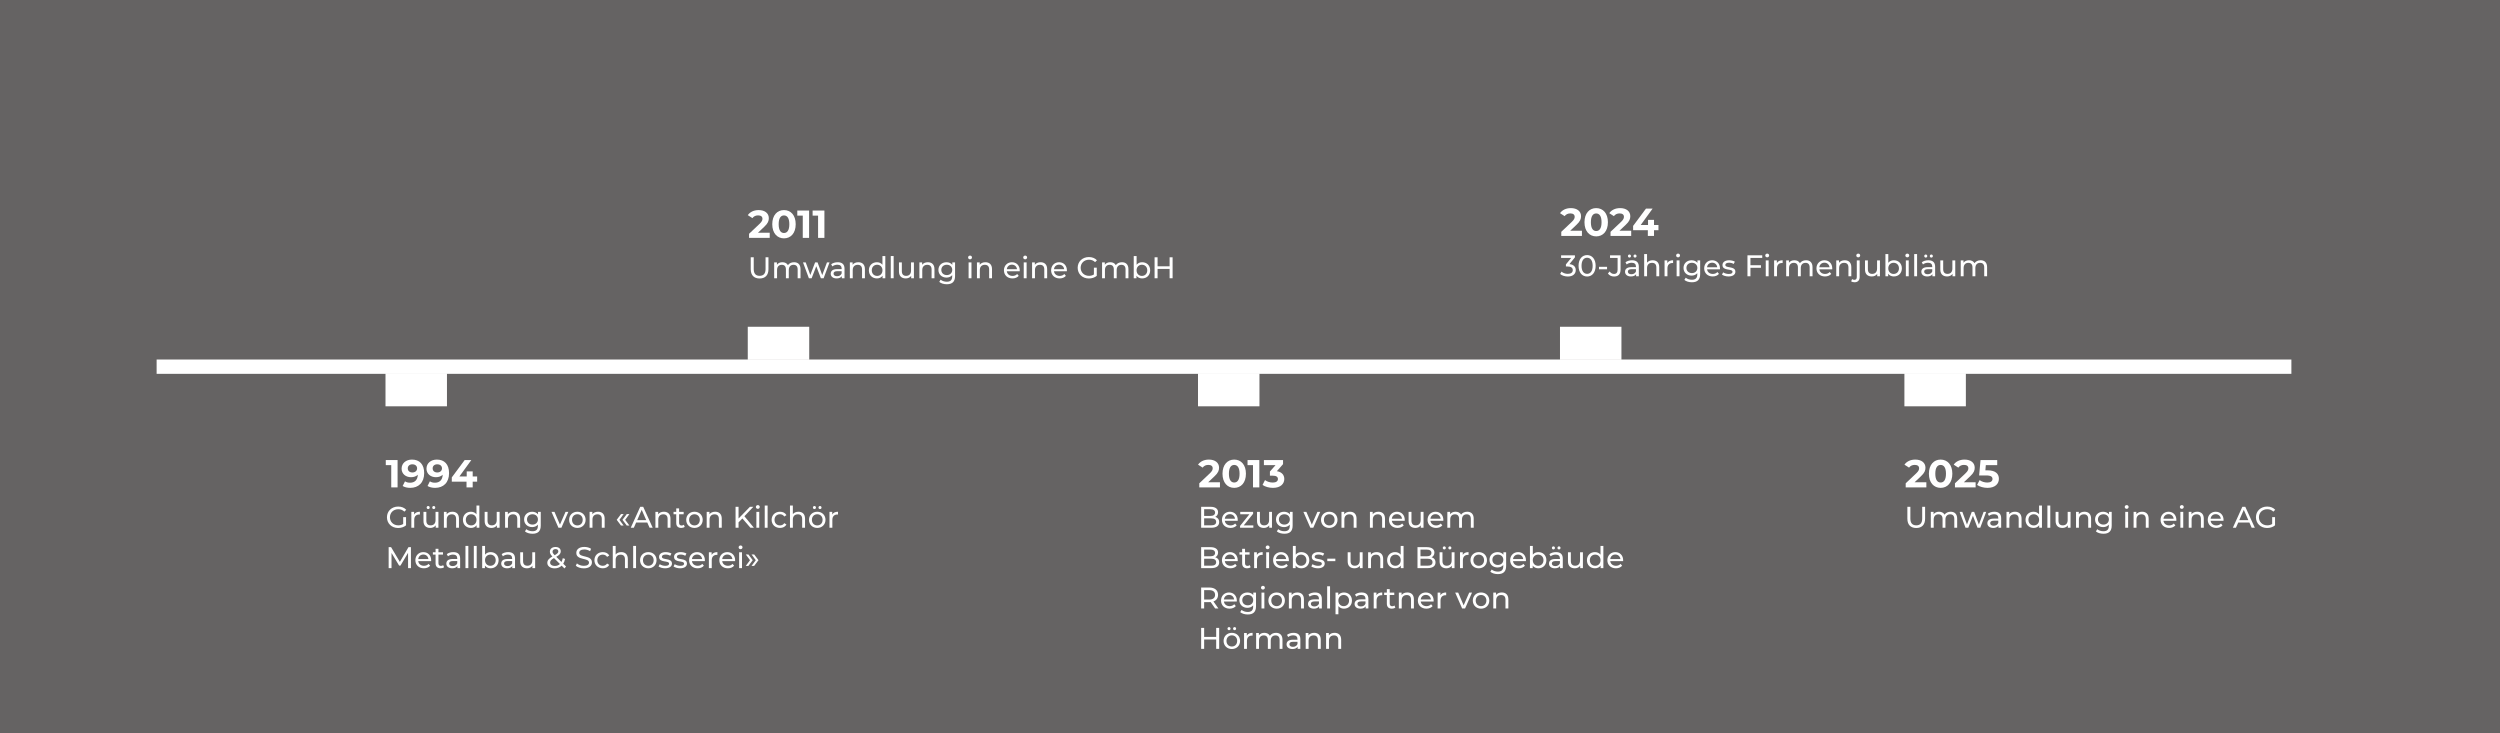 <?xml version="1.0" encoding="UTF-8"?><svg id="Ebene_1" xmlns="http://www.w3.org/2000/svg" viewBox="0 0 1920 563"><rect id="Rechteck_21034" x="-16.415" y="-18.462" width="1948.761" height="600.139" style="fill:#656363;"/><rect id="Rechteck_21025" x="296.068" y="286.634" width="47.2" height="25.409" style="fill:#fff;"/><rect id="Rechteck_21030" x="574.284" y="250.957" width="47.2" height="25.409" style="fill:#fff;"/><rect id="Rechteck_21031" x="920.068" y="286.634" width="47.2" height="25.409" style="fill:#fff;"/><rect id="Rechteck_21032" x="1462.584" y="286.634" width="47.2" height="25.409" style="fill:#fff;"/><rect id="Rechteck_21033" x="1198.068" y="250.957" width="47.2" height="25.409" style="fill:#fff;"/><line id="Linie_119" x1="120.284" y1="281.608" x2="1759.784" y2="281.608" style="fill:none; stroke:#fff; stroke-width:11px;"/><g id="_1994_Gründung_von_Anton_Kilchör_Metallbau_Schlosserei_" style="isolation:isolate;"><g style="isolation:isolate;"><path d="M305.338,353.32v20.999h-4.86v-17.1h-4.2v-3.899h9.06Z" style="fill:#fff;"/><path d="M325.767,363.37c0,7.26-4.35,11.31-10.71,11.31-2.22,0-4.35-.511-5.819-1.44l1.8-3.569c1.14.779,2.49,1.05,3.93,1.05,3.48,0,5.76-2.07,5.91-6.12-1.23,1.23-3.03,1.89-5.22,1.89-4.05,0-7.229-2.579-7.229-6.539,0-4.29,3.51-6.99,7.95-6.99,5.82,0,9.39,3.63,9.39,10.41ZM320.337,359.71c0-1.8-1.35-3.12-3.66-3.12-2.07,0-3.51,1.2-3.51,3.12s1.41,3.149,3.57,3.149c2.13,0,3.6-1.319,3.6-3.149Z" style="fill:#fff;"/><path d="M344.877,363.37c0,7.26-4.35,11.31-10.71,11.31-2.22,0-4.35-.511-5.819-1.44l1.8-3.569c1.14.779,2.49,1.05,3.93,1.05,3.48,0,5.76-2.07,5.91-6.12-1.23,1.23-3.03,1.89-5.22,1.89-4.05,0-7.229-2.579-7.229-6.539,0-4.29,3.51-6.99,7.95-6.99,5.82,0,9.39,3.63,9.39,10.41ZM339.447,359.71c0-1.8-1.35-3.12-3.66-3.12-2.07,0-3.51,1.2-3.51,3.12s1.41,3.149,3.57,3.149c2.13,0,3.6-1.319,3.6-3.149Z" style="fill:#fff;"/><path d="M366.447,369.909h-3.42v4.41h-4.74v-4.41h-11.309v-3.27l9.899-13.319h5.1l-9.18,12.629h5.64v-3.93h4.59v3.93h3.42v3.96Z" style="fill:#fff;"/></g><g style="isolation:isolate;"><path d="M309.635,397.179h2.208v6.278c-1.609,1.356-3.84,2.046-6.094,2.046-4.944,0-8.577-3.472-8.577-8.231s3.633-8.232,8.624-8.232c2.552,0,4.714.851,6.186,2.483l-1.426,1.426c-1.334-1.288-2.852-1.863-4.668-1.863-3.725,0-6.416,2.599-6.416,6.187,0,3.541,2.69,6.186,6.393,6.186,1.356,0,2.622-.299,3.771-1.035v-5.243Z" style="fill:#fff;"/><path d="M322.47,393.017v2.139c-.184-.022-.345-.022-.506-.022-2.368,0-3.84,1.448-3.84,4.116v6.07h-2.208v-12.188h2.115v2.047c.782-1.426,2.3-2.162,4.438-2.162Z" style="fill:#fff;"/><path d="M336.706,393.132v12.188h-2.093v-1.84c-.896,1.265-2.415,1.978-4.139,1.978-3.15,0-5.243-1.725-5.243-5.312v-7.014h2.208v6.761c0,2.392,1.196,3.587,3.288,3.587,2.3,0,3.771-1.426,3.771-4.047v-6.301h2.208ZM327.669,389.798c0-.69.529-1.196,1.173-1.196s1.173.506,1.173,1.196-.529,1.173-1.173,1.173-1.173-.483-1.173-1.173ZM331.946,389.798c0-.69.529-1.196,1.173-1.196s1.173.506,1.173,1.196-.529,1.173-1.173,1.173-1.173-.483-1.173-1.173Z" style="fill:#fff;"/><path d="M352.484,398.306v7.014h-2.208v-6.761c0-2.392-1.196-3.564-3.289-3.564-2.345,0-3.863,1.403-3.863,4.048v6.277h-2.208v-12.188h2.115v1.84c.897-1.242,2.46-1.955,4.392-1.955,2.966,0,5.059,1.702,5.059,5.289Z" style="fill:#fff;"/><path d="M368.146,388.257v17.062h-2.115v-1.932c-.989,1.38-2.553,2.069-4.346,2.069-3.564,0-6.163-2.506-6.163-6.231s2.599-6.209,6.163-6.209c1.725,0,3.242.645,4.254,1.955v-6.715h2.208ZM365.962,399.226c0-2.599-1.771-4.277-4.093-4.277-2.346,0-4.116,1.679-4.116,4.277s1.771,4.3,4.116,4.3c2.322,0,4.093-1.701,4.093-4.3Z" style="fill:#fff;"/><path d="M383.694,393.132v12.188h-2.093v-1.84c-.896,1.265-2.415,1.978-4.139,1.978-3.15,0-5.243-1.725-5.243-5.312v-7.014h2.208v6.761c0,2.392,1.196,3.587,3.288,3.587,2.3,0,3.771-1.426,3.771-4.047v-6.301h2.208Z" style="fill:#fff;"/><path d="M399.472,398.306v7.014h-2.208v-6.761c0-2.392-1.196-3.564-3.289-3.564-2.345,0-3.863,1.403-3.863,4.048v6.277h-2.208v-12.188h2.115v1.84c.897-1.242,2.46-1.955,4.392-1.955,2.966,0,5.059,1.702,5.059,5.289Z" style="fill:#fff;"/><path d="M415.295,393.132v10.532c0,4.3-2.185,6.254-6.324,6.254-2.23,0-4.484-.62-5.817-1.816l1.058-1.701c1.126.966,2.897,1.586,4.691,1.586,2.875,0,4.185-1.333,4.185-4.093v-.966c-1.058,1.265-2.645,1.886-4.392,1.886-3.518,0-6.186-2.392-6.186-5.91s2.667-5.887,6.186-5.887c1.817,0,3.472.667,4.507,2.001v-1.886h2.092ZM413.134,398.903c0-2.368-1.748-3.955-4.185-3.955-2.46,0-4.208,1.587-4.208,3.955,0,2.346,1.748,3.979,4.208,3.979,2.438,0,4.185-1.633,4.185-3.979Z" style="fill:#fff;"/><path d="M436.478,393.132l-5.335,12.188h-2.253l-5.335-12.188h2.299l4.185,9.773,4.277-9.773h2.162Z" style="fill:#fff;"/><path d="M437.078,399.226c0-3.633,2.69-6.209,6.347-6.209s6.324,2.576,6.324,6.209-2.667,6.231-6.324,6.231-6.347-2.599-6.347-6.231ZM447.518,399.226c0-2.599-1.748-4.277-4.093-4.277s-4.116,1.679-4.116,4.277,1.771,4.3,4.116,4.3,4.093-1.701,4.093-4.3Z" style="fill:#fff;"/><path d="M464.377,398.306v7.014h-2.208v-6.761c0-2.392-1.196-3.564-3.289-3.564-2.345,0-3.863,1.403-3.863,4.048v6.277h-2.208v-12.188h2.115v1.84c.897-1.242,2.46-1.955,4.392-1.955,2.966,0,5.059,1.702,5.059,5.289Z" style="fill:#fff;"/><path d="M473.625,399.226l3.312-4.415h2.023l-3.242,4.415,3.242,4.393h-2.023l-3.312-4.393ZM478.04,399.226l3.312-4.415h2.023l-3.242,4.415,3.242,4.393h-2.023l-3.312-4.393Z" style="fill:#fff;"/><path d="M497.106,401.295h-8.554l-1.771,4.024h-2.369l7.29-16.097h2.276l7.312,16.097h-2.415l-1.771-4.024ZM496.301,399.456l-3.472-7.888-3.472,7.888h6.944Z" style="fill:#fff;"/><path d="M514.93,398.306v7.014h-2.208v-6.761c0-2.392-1.196-3.564-3.289-3.564-2.345,0-3.863,1.403-3.863,4.048v6.277h-2.208v-12.188h2.115v1.84c.897-1.242,2.46-1.955,4.392-1.955,2.966,0,5.059,1.702,5.059,5.289Z" style="fill:#fff;"/><path d="M525.879,404.606c-.667.575-1.678.851-2.667.851-2.46,0-3.863-1.356-3.863-3.817v-6.691h-2.07v-1.816h2.07v-2.667h2.208v2.667h3.495v1.816h-3.495v6.6c0,1.311.69,2.047,1.909,2.047.644,0,1.265-.207,1.725-.575l.689,1.587Z" style="fill:#fff;"/><path d="M527.008,399.226c0-3.633,2.69-6.209,6.347-6.209s6.324,2.576,6.324,6.209-2.667,6.231-6.324,6.231-6.347-2.599-6.347-6.231ZM537.448,399.226c0-2.599-1.748-4.277-4.093-4.277s-4.116,1.679-4.116,4.277,1.771,4.3,4.116,4.3,4.093-1.701,4.093-4.3Z" style="fill:#fff;"/><path d="M554.306,398.306v7.014h-2.208v-6.761c0-2.392-1.196-3.564-3.289-3.564-2.345,0-3.863,1.403-3.863,4.048v6.277h-2.208v-12.188h2.115v1.84c.897-1.242,2.46-1.955,4.392-1.955,2.966,0,5.059,1.702,5.059,5.289Z" style="fill:#fff;"/><path d="M570.154,398.168l-2.943,2.989v4.162h-2.299v-16.097h2.299v8.991l8.738-8.991h2.622l-6.875,7.243,7.312,8.854h-2.69l-6.163-7.151Z" style="fill:#fff;"/><path d="M580.506,389.36c0-.805.644-1.448,1.495-1.448s1.495.621,1.495,1.402c0,.828-.621,1.472-1.495,1.472-.851,0-1.495-.62-1.495-1.426ZM580.897,393.132h2.208v12.188h-2.208v-12.188Z" style="fill:#fff;"/><path d="M587.314,388.257h2.208v17.062h-2.208v-17.062Z" style="fill:#fff;"/><path d="M592.603,399.226c0-3.633,2.69-6.209,6.438-6.209,2.185,0,4.001.897,4.967,2.599l-1.678,1.081c-.782-1.196-1.978-1.748-3.312-1.748-2.392,0-4.185,1.679-4.185,4.277,0,2.645,1.793,4.3,4.185,4.3,1.334,0,2.529-.552,3.312-1.747l1.678,1.058c-.966,1.701-2.782,2.621-4.967,2.621-3.748,0-6.438-2.599-6.438-6.231Z" style="fill:#fff;"/><path d="M618.269,398.306v7.014h-2.208v-6.761c0-2.392-1.196-3.564-3.289-3.564-2.345,0-3.863,1.403-3.863,4.048v6.277h-2.208v-17.062h2.208v6.6c.919-1.173,2.437-1.84,4.3-1.84,2.966,0,5.059,1.702,5.059,5.289Z" style="fill:#fff;"/><path d="M621.307,399.226c0-3.633,2.69-6.209,6.347-6.209s6.324,2.576,6.324,6.209-2.667,6.231-6.324,6.231-6.347-2.599-6.347-6.231ZM631.747,399.226c0-2.599-1.748-4.277-4.093-4.277s-4.116,1.679-4.116,4.277,1.771,4.3,4.116,4.3,4.093-1.701,4.093-4.3ZM624.32,389.798c0-.69.529-1.196,1.173-1.196s1.173.506,1.173,1.196-.529,1.173-1.173,1.173-1.173-.483-1.173-1.173ZM628.597,389.798c0-.69.529-1.196,1.172-1.196s1.173.506,1.173,1.196-.529,1.173-1.173,1.173-1.172-.483-1.172-1.173Z" style="fill:#fff;"/><path d="M643.593,393.017v2.139c-.184-.022-.345-.022-.506-.022-2.368,0-3.84,1.448-3.84,4.116v6.07h-2.208v-12.188h2.115v2.047c.782-1.426,2.3-2.162,4.438-2.162Z" style="fill:#fff;"/></g><g style="isolation:isolate;"><path d="M313.406,436.319l-.023-11.728-5.818,9.773h-1.058l-5.818-9.704v11.658h-2.208v-16.097h1.886l6.714,11.313,6.623-11.313h1.886l.023,16.097h-2.208Z" style="fill:#fff;"/><path d="M331.094,430.962h-9.888c.276,2.138,2,3.563,4.415,3.563,1.426,0,2.622-.482,3.518-1.472l1.219,1.426c-1.104,1.288-2.782,1.978-4.806,1.978-3.932,0-6.554-2.599-6.554-6.231,0-3.61,2.599-6.209,6.117-6.209s6.024,2.53,6.024,6.278c0,.184-.023.46-.046.667ZM321.206,429.375h7.818c-.23-2.047-1.771-3.495-3.909-3.495-2.116,0-3.679,1.426-3.909,3.495Z" style="fill:#fff;"/><path d="M341.053,435.606c-.667.575-1.678.851-2.667.851-2.46,0-3.863-1.356-3.863-3.817v-6.691h-2.07v-1.816h2.07v-2.667h2.208v2.667h3.495v1.816h-3.495v6.6c0,1.311.69,2.047,1.909,2.047.644,0,1.265-.207,1.725-.575l.689,1.587Z" style="fill:#fff;"/><path d="M353.381,428.961v7.358h-2.093v-1.609c-.736,1.104-2.092,1.747-4.001,1.747-2.759,0-4.507-1.472-4.507-3.587,0-1.955,1.265-3.564,4.898-3.564h3.495v-.437c0-1.862-1.081-2.943-3.265-2.943-1.449,0-2.92.506-3.863,1.311l-.92-1.655c1.265-1.012,3.082-1.564,5.036-1.564,3.334,0,5.22,1.61,5.22,4.944ZM351.174,432.594v-1.701h-3.403c-2.185,0-2.805.851-2.805,1.886,0,1.219,1.012,1.978,2.69,1.978,1.655,0,2.966-.759,3.518-2.162Z" style="fill:#fff;"/><path d="M357.477,419.257h2.208v17.062h-2.208v-17.062Z" style="fill:#fff;"/><path d="M363.894,419.257h2.208v17.062h-2.208v-17.062Z" style="fill:#fff;"/><path d="M382.935,430.226c0,3.726-2.599,6.231-6.163,6.231-1.793,0-3.357-.689-4.346-2.069v1.932h-2.115v-17.062h2.208v6.715c1.012-1.311,2.529-1.955,4.254-1.955,3.564,0,6.163,2.483,6.163,6.209ZM380.704,430.226c0-2.599-1.771-4.277-4.116-4.277-2.322,0-4.093,1.679-4.093,4.277s1.771,4.3,4.093,4.3c2.346,0,4.116-1.701,4.116-4.3Z" style="fill:#fff;"/><path d="M395.539,428.961v7.358h-2.093v-1.609c-.736,1.104-2.092,1.747-4.001,1.747-2.759,0-4.507-1.472-4.507-3.587,0-1.955,1.265-3.564,4.898-3.564h3.495v-.437c0-1.862-1.081-2.943-3.265-2.943-1.449,0-2.92.506-3.863,1.311l-.92-1.655c1.265-1.012,3.082-1.564,5.036-1.564,3.334,0,5.22,1.61,5.22,4.944ZM393.332,432.594v-1.701h-3.403c-2.185,0-2.805.851-2.805,1.886,0,1.219,1.012,1.978,2.69,1.978,1.655,0,2.966-.759,3.518-2.162Z" style="fill:#fff;"/><path d="M410.995,424.132v12.188h-2.093v-1.84c-.896,1.265-2.415,1.978-4.139,1.978-3.15,0-5.243-1.725-5.243-5.312v-7.014h2.208v6.761c0,2.392,1.196,3.587,3.288,3.587,2.3,0,3.771-1.426,3.771-4.047v-6.301h2.208Z" style="fill:#fff;"/><path d="M433.489,436.572l-2.139-2.139c-1.403,1.356-3.242,2.069-5.381,2.069-3.265,0-5.634-1.725-5.634-4.185,0-1.978,1.127-3.357,3.909-4.944-1.449-1.448-1.932-2.483-1.932-3.679,0-2.162,1.702-3.61,4.346-3.61,2.437,0,4.001,1.265,4.001,3.357,0,1.633-.966,2.805-3.426,4.208l3.979,3.955c.437-.828.782-1.794.989-2.921l1.77.575c-.276,1.426-.759,2.668-1.403,3.68l2.162,2.161-1.242,1.472ZM430.039,433.146l-4.576-4.554c-2.253,1.265-2.966,2.208-2.966,3.495,0,1.541,1.449,2.576,3.61,2.576,1.541,0,2.897-.506,3.932-1.518ZM424.36,423.649c0,.827.322,1.426,1.632,2.759,2.116-1.195,2.806-1.932,2.806-2.943,0-1.058-.759-1.771-2.139-1.771-1.449,0-2.299.805-2.299,1.955Z" style="fill:#fff;"/><path d="M442.208,434.479l.851-1.793c1.196,1.08,3.243,1.862,5.312,1.862,2.782,0,3.978-1.081,3.978-2.483,0-3.933-9.75-1.449-9.75-7.428,0-2.483,1.932-4.599,6.163-4.599,1.885,0,3.84.506,5.174,1.426l-.759,1.839c-1.403-.896-2.99-1.311-4.415-1.311-2.737,0-3.909,1.15-3.909,2.553,0,3.933,9.75,1.472,9.75,7.382,0,2.46-1.978,4.575-6.231,4.575-2.46,0-4.875-.827-6.163-2.023Z" style="fill:#fff;"/><path d="M456.513,430.226c0-3.633,2.69-6.209,6.438-6.209,2.185,0,4.001.897,4.967,2.599l-1.678,1.081c-.782-1.196-1.978-1.748-3.312-1.748-2.392,0-4.185,1.679-4.185,4.277,0,2.645,1.793,4.3,4.185,4.3,1.334,0,2.529-.552,3.312-1.747l1.678,1.058c-.966,1.701-2.782,2.621-4.967,2.621-3.748,0-6.438-2.599-6.438-6.231Z" style="fill:#fff;"/><path d="M482.179,429.306v7.014h-2.208v-6.761c0-2.392-1.196-3.564-3.289-3.564-2.345,0-3.863,1.403-3.863,4.048v6.277h-2.208v-17.062h2.208v6.6c.919-1.173,2.437-1.84,4.3-1.84,2.966,0,5.059,1.702,5.059,5.289Z" style="fill:#fff;"/><path d="M486.276,419.257h2.208v17.062h-2.208v-17.062Z" style="fill:#fff;"/><path d="M491.566,430.226c0-3.633,2.69-6.209,6.347-6.209s6.324,2.576,6.324,6.209-2.667,6.231-6.324,6.231-6.347-2.599-6.347-6.231ZM502.006,430.226c0-2.599-1.748-4.277-4.093-4.277s-4.116,1.679-4.116,4.277,1.771,4.3,4.116,4.3,4.093-1.701,4.093-4.3Z" style="fill:#fff;"/><path d="M505.757,435.031l.92-1.747c1.035.735,2.69,1.265,4.277,1.265,2.047,0,2.897-.621,2.897-1.655,0-2.737-7.703-.368-7.703-5.221,0-2.185,1.955-3.656,5.082-3.656,1.586,0,3.38.414,4.438,1.104l-.943,1.747c-1.104-.713-2.323-.966-3.519-.966-1.931,0-2.874.713-2.874,1.679,0,2.875,7.726.529,7.726,5.266,0,2.208-2.023,3.61-5.266,3.61-2.023,0-4.024-.62-5.036-1.426Z" style="fill:#fff;"/><path d="M517.279,435.031l.92-1.747c1.035.735,2.69,1.265,4.277,1.265,2.047,0,2.897-.621,2.897-1.655,0-2.737-7.703-.368-7.703-5.221,0-2.185,1.955-3.656,5.082-3.656,1.586,0,3.38.414,4.438,1.104l-.943,1.747c-1.104-.713-2.323-.966-3.519-.966-1.931,0-2.874.713-2.874,1.679,0,2.875,7.726.529,7.726,5.266,0,2.208-2.023,3.61-5.266,3.61-2.023,0-4.024-.62-5.036-1.426Z" style="fill:#fff;"/><path d="M541.311,430.962h-9.888c.276,2.138,2,3.563,4.415,3.563,1.426,0,2.622-.482,3.518-1.472l1.219,1.426c-1.104,1.288-2.782,1.978-4.806,1.978-3.932,0-6.554-2.599-6.554-6.231,0-3.61,2.599-6.209,6.117-6.209s6.024,2.53,6.024,6.278c0,.184-.023.46-.046.667ZM531.424,429.375h7.818c-.23-2.047-1.771-3.495-3.909-3.495-2.116,0-3.679,1.426-3.909,3.495Z" style="fill:#fff;"/><path d="M550.972,424.017v2.139c-.184-.022-.345-.022-.506-.022-2.368,0-3.84,1.448-3.84,4.116v6.07h-2.208v-12.188h2.115v2.047c.782-1.426,2.3-2.162,4.438-2.162Z" style="fill:#fff;"/><path d="M564.541,430.962h-9.888c.276,2.138,2,3.563,4.415,3.563,1.426,0,2.622-.482,3.518-1.472l1.219,1.426c-1.104,1.288-2.782,1.978-4.806,1.978-3.932,0-6.554-2.599-6.554-6.231,0-3.61,2.599-6.209,6.117-6.209s6.024,2.53,6.024,6.278c0,.184-.023.46-.046.667ZM554.654,429.375h7.818c-.23-2.047-1.771-3.495-3.909-3.495-2.116,0-3.679,1.426-3.909,3.495Z" style="fill:#fff;"/><path d="M567.258,420.36c0-.805.644-1.448,1.495-1.448s1.495.621,1.495,1.402c0,.828-.621,1.472-1.495,1.472-.851,0-1.495-.62-1.495-1.426ZM567.649,424.132h2.208v12.188h-2.208v-12.188Z" style="fill:#fff;"/><path d="M572.755,434.618l3.242-4.393-3.242-4.415h2.023l3.312,4.415-3.312,4.393h-2.023ZM577.17,434.618l3.242-4.393-3.242-4.415h2.023l3.312,4.415-3.312,4.393h-2.023Z" style="fill:#fff;"/></g></g><g id="_2011_Umwandlung_in_eine_GmbH_" style="isolation:isolate;"><g style="isolation:isolate;"><path d="M591.144,178.737v3.96h-15.87v-3.149l8.1-7.65c1.86-1.77,2.189-2.85,2.189-3.869,0-1.65-1.14-2.61-3.359-2.61-1.8,0-3.33.69-4.35,2.1l-3.54-2.279c1.62-2.37,4.56-3.9,8.34-3.9,4.68,0,7.8,2.4,7.8,6.21,0,2.04-.57,3.899-3.51,6.63l-4.83,4.56h9.03Z" style="fill:#fff;"/><path d="M593.094,172.197c0-6.93,3.84-10.859,9-10.859,5.19,0,9,3.93,9,10.859s-3.81,10.86-9,10.86c-5.16,0-9-3.931-9-10.86ZM606.204,172.197c0-4.77-1.68-6.749-4.11-6.749-2.4,0-4.08,1.979-4.08,6.749s1.68,6.75,4.08,6.75c2.43,0,4.11-1.979,4.11-6.75Z" style="fill:#fff;"/><path d="M621.384,161.698v20.999h-4.86v-17.1h-4.2v-3.899h9.06Z" style="fill:#fff;"/><path d="M633.143,161.698v20.999h-4.86v-17.1h-4.2v-3.899h9.06Z" style="fill:#fff;"/></g><g style="isolation:isolate;"><path d="M576.561,206.753v-9.152h2.3v9.061c0,3.563,1.632,5.174,4.53,5.174s4.553-1.61,4.553-5.174v-9.061h2.23v9.152c0,4.668-2.553,7.128-6.807,7.128-4.231,0-6.807-2.46-6.807-7.128Z" style="fill:#fff;"/><path d="M614.805,206.684v7.014h-2.208v-6.761c0-2.392-1.15-3.564-3.15-3.564-2.208,0-3.656,1.403-3.656,4.048v6.277h-2.208v-6.761c0-2.392-1.149-3.564-3.15-3.564-2.208,0-3.656,1.403-3.656,4.048v6.277h-2.208v-12.188h2.115v1.816c.874-1.241,2.369-1.932,4.208-1.932,1.863,0,3.426.736,4.231,2.254.919-1.38,2.621-2.254,4.691-2.254,2.966,0,4.99,1.702,4.99,5.289Z" style="fill:#fff;"/><path d="M637.093,201.51l-4.553,12.188h-2.115l-3.519-9.244-3.564,9.244h-2.116l-4.53-12.188h2.092l3.542,9.704,3.679-9.704h1.862l3.61,9.75,3.633-9.75h1.978Z" style="fill:#fff;"/><path d="M648.594,206.339v7.358h-2.093v-1.609c-.736,1.104-2.092,1.747-4.001,1.747-2.759,0-4.507-1.472-4.507-3.587,0-1.955,1.265-3.564,4.898-3.564h3.495v-.437c0-1.862-1.081-2.943-3.265-2.943-1.449,0-2.92.506-3.863,1.311l-.92-1.655c1.265-1.012,3.082-1.564,5.036-1.564,3.334,0,5.22,1.61,5.22,4.944ZM646.387,209.972v-1.701h-3.403c-2.185,0-2.805.851-2.805,1.886,0,1.219,1.012,1.978,2.69,1.978,1.655,0,2.966-.759,3.518-2.162Z" style="fill:#fff;"/><path d="M664.257,206.684v7.014h-2.208v-6.761c0-2.392-1.196-3.564-3.289-3.564-2.345,0-3.863,1.403-3.863,4.048v6.277h-2.208v-12.188h2.115v1.84c.897-1.242,2.46-1.955,4.392-1.955,2.966,0,5.059,1.702,5.059,5.289Z" style="fill:#fff;"/><path d="M679.919,196.635v17.062h-2.115v-1.932c-.989,1.38-2.553,2.069-4.346,2.069-3.564,0-6.163-2.506-6.163-6.231s2.599-6.209,6.163-6.209c1.725,0,3.242.645,4.254,1.955v-6.715h2.208ZM677.735,207.604c0-2.599-1.771-4.277-4.093-4.277-2.346,0-4.116,1.679-4.116,4.277s1.771,4.3,4.116,4.3c2.322,0,4.093-1.701,4.093-4.3Z" style="fill:#fff;"/><path d="M684.108,196.635h2.208v17.062h-2.208v-17.062Z" style="fill:#fff;"/><path d="M701.884,201.51v12.188h-2.093v-1.84c-.896,1.265-2.415,1.978-4.139,1.978-3.15,0-5.243-1.725-5.243-5.312v-7.014h2.208v6.761c0,2.392,1.196,3.587,3.288,3.587,2.3,0,3.771-1.426,3.771-4.047v-6.301h2.208Z" style="fill:#fff;"/><path d="M717.662,206.684v7.014h-2.208v-6.761c0-2.392-1.196-3.564-3.289-3.564-2.345,0-3.863,1.403-3.863,4.048v6.277h-2.208v-12.188h2.115v1.84c.897-1.242,2.46-1.955,4.392-1.955,2.966,0,5.059,1.702,5.059,5.289Z" style="fill:#fff;"/><path d="M733.486,201.51v10.532c0,4.3-2.185,6.254-6.324,6.254-2.23,0-4.484-.62-5.817-1.816l1.058-1.701c1.126.966,2.897,1.586,4.691,1.586,2.875,0,4.185-1.333,4.185-4.093v-.966c-1.058,1.265-2.645,1.886-4.392,1.886-3.518,0-6.186-2.392-6.186-5.91s2.667-5.887,6.186-5.887c1.817,0,3.472.667,4.507,2.001v-1.886h2.092ZM731.324,207.281c0-2.368-1.748-3.955-4.185-3.955-2.46,0-4.208,1.587-4.208,3.955,0,2.346,1.748,3.979,4.208,3.979,2.438,0,4.185-1.633,4.185-3.979Z" style="fill:#fff;"/><path d="M743.493,197.738c0-.805.644-1.448,1.495-1.448s1.495.621,1.495,1.402c0,.828-.621,1.472-1.495,1.472-.851,0-1.495-.62-1.495-1.426ZM743.884,201.51h2.208v12.188h-2.208v-12.188Z" style="fill:#fff;"/><path d="M761.867,206.684v7.014h-2.208v-6.761c0-2.392-1.196-3.564-3.289-3.564-2.345,0-3.863,1.403-3.863,4.048v6.277h-2.208v-12.188h2.115v1.84c.897-1.242,2.46-1.955,4.392-1.955,2.966,0,5.059,1.702,5.059,5.289Z" style="fill:#fff;"/><path d="M783.119,208.34h-9.888c.276,2.138,2,3.563,4.415,3.563,1.426,0,2.622-.482,3.518-1.472l1.219,1.426c-1.104,1.288-2.782,1.978-4.806,1.978-3.932,0-6.554-2.599-6.554-6.231,0-3.61,2.599-6.209,6.117-6.209s6.024,2.53,6.024,6.278c0,.184-.023.46-.046.667ZM773.231,206.753h7.818c-.23-2.047-1.771-3.495-3.909-3.495-2.116,0-3.679,1.426-3.909,3.495Z" style="fill:#fff;"/><path d="M785.836,197.738c0-.805.644-1.448,1.495-1.448s1.495.621,1.495,1.402c0,.828-.621,1.472-1.495,1.472-.851,0-1.495-.62-1.495-1.426ZM786.227,201.51h2.208v12.188h-2.208v-12.188Z" style="fill:#fff;"/><path d="M804.21,206.684v7.014h-2.208v-6.761c0-2.392-1.196-3.564-3.289-3.564-2.345,0-3.863,1.403-3.863,4.048v6.277h-2.208v-12.188h2.115v1.84c.897-1.242,2.46-1.955,4.392-1.955,2.966,0,5.059,1.702,5.059,5.289Z" style="fill:#fff;"/><path d="M819.344,208.34h-9.888c.276,2.138,2,3.563,4.415,3.563,1.426,0,2.622-.482,3.518-1.472l1.219,1.426c-1.104,1.288-2.782,1.978-4.806,1.978-3.932,0-6.554-2.599-6.554-6.231,0-3.61,2.599-6.209,6.117-6.209s6.024,2.53,6.024,6.278c0,.184-.023.46-.046.667ZM809.456,206.753h7.818c-.23-2.047-1.771-3.495-3.909-3.495-2.116,0-3.679,1.426-3.909,3.495Z" style="fill:#fff;"/><path d="M840.112,205.557h2.208v6.278c-1.609,1.356-3.84,2.046-6.094,2.046-4.944,0-8.577-3.472-8.577-8.231s3.633-8.232,8.624-8.232c2.552,0,4.714.851,6.186,2.483l-1.426,1.426c-1.333-1.288-2.852-1.863-4.668-1.863-3.725,0-6.416,2.599-6.416,6.187,0,3.541,2.69,6.186,6.393,6.186,1.356,0,2.622-.299,3.771-1.035v-5.243Z" style="fill:#fff;"/><path d="M866.629,206.684v7.014h-2.208v-6.761c0-2.392-1.15-3.564-3.15-3.564-2.208,0-3.656,1.403-3.656,4.048v6.277h-2.208v-6.761c0-2.392-1.149-3.564-3.15-3.564-2.208,0-3.656,1.403-3.656,4.048v6.277h-2.208v-12.188h2.115v1.816c.874-1.241,2.369-1.932,4.208-1.932,1.863,0,3.426.736,4.231,2.254.919-1.38,2.621-2.254,4.691-2.254,2.966,0,4.99,1.702,4.99,5.289Z" style="fill:#fff;"/><path d="M883.328,207.604c0,3.726-2.599,6.231-6.163,6.231-1.793,0-3.357-.689-4.346-2.069v1.932h-2.115v-17.062h2.208v6.715c1.012-1.311,2.529-1.955,4.254-1.955,3.564,0,6.163,2.483,6.163,6.209ZM881.098,207.604c0-2.599-1.771-4.277-4.116-4.277-2.322,0-4.093,1.679-4.093,4.277s1.771,4.3,4.093,4.3c2.346,0,4.116-1.701,4.116-4.3Z" style="fill:#fff;"/><path d="M900.555,197.601v16.097h-2.299v-7.175h-9.244v7.175h-2.299v-16.097h2.299v6.922h9.244v-6.922h2.299Z" style="fill:#fff;"/></g></g><g id="_2013_Bezug_von_neuem_Betriebs-_und_Bürogebäude_Regionalpartner_von_Hörmann_" style="isolation:isolate;"><g style="isolation:isolate;"><path d="M936.927,370.359v3.96h-15.87v-3.149l8.101-7.65c1.859-1.77,2.189-2.85,2.189-3.869,0-1.65-1.14-2.61-3.359-2.61-1.801,0-3.33.69-4.351,2.1l-3.54-2.279c1.62-2.37,4.561-3.9,8.34-3.9,4.68,0,7.8,2.4,7.8,6.21,0,2.04-.569,3.899-3.51,6.63l-4.83,4.56h9.03Z" style="fill:#fff;"/><path d="M938.878,363.819c0-6.93,3.84-10.859,9-10.859,5.189,0,9,3.93,9,10.859s-3.811,10.86-9,10.86c-5.16,0-9-3.931-9-10.86ZM951.987,363.819c0-4.77-1.68-6.749-4.109-6.749-2.4,0-4.08,1.979-4.08,6.749s1.68,6.75,4.08,6.75c2.43,0,4.109-1.979,4.109-6.75Z" style="fill:#fff;"/><path d="M967.167,353.32v20.999h-4.859v-17.1h-4.2v-3.899h9.06Z" style="fill:#fff;"/><path d="M986.337,367.899c0,3.54-2.73,6.78-8.7,6.78-2.939,0-5.97-.811-8.009-2.25l1.89-3.72c1.59,1.199,3.81,1.89,6,1.89,2.43,0,3.93-.99,3.93-2.7,0-1.59-1.17-2.58-3.93-2.58h-2.221v-3.21l4.32-4.89h-8.939v-3.899h14.699v3.149l-4.74,5.4c3.78.6,5.7,2.939,5.7,6.029Z" style="fill:#fff;"/></g><g style="isolation:isolate;"><path d="M936.325,400.974c0,2.759-2.092,4.346-6.162,4.346h-7.681v-16.097h7.221c3.702,0,5.771,1.563,5.771,4.162,0,1.748-.896,2.967-2.161,3.587,1.816.507,3.012,1.863,3.012,4.002ZM924.782,391.085v5.151h4.714c2.346,0,3.679-.874,3.679-2.575s-1.333-2.576-3.679-2.576h-4.714ZM934.003,400.789c0-1.862-1.38-2.69-3.932-2.69h-5.289v5.358h5.289c2.552,0,3.932-.805,3.932-2.668Z" style="fill:#fff;"/><path d="M950.54,399.962h-9.888c.275,2.138,2,3.563,4.415,3.563,1.426,0,2.621-.482,3.518-1.472l1.219,1.426c-1.104,1.288-2.782,1.978-4.806,1.978-3.932,0-6.554-2.599-6.554-6.231,0-3.61,2.599-6.209,6.117-6.209s6.024,2.53,6.024,6.278c0,.184-.023.46-.046.667ZM940.652,398.375h7.818c-.23-2.047-1.771-3.495-3.909-3.495-2.116,0-3.68,1.426-3.909,3.495Z" style="fill:#fff;"/><path d="M962.569,403.503v1.816h-10.209v-1.426l7.197-8.945h-7.06v-1.816h9.888v1.449l-7.197,8.922h7.381Z" style="fill:#fff;"/><path d="M976.875,393.132v12.188h-2.093v-1.84c-.896,1.265-2.414,1.978-4.139,1.978-3.15,0-5.243-1.725-5.243-5.312v-7.014h2.208v6.761c0,2.392,1.195,3.587,3.288,3.587,2.3,0,3.771-1.426,3.771-4.047v-6.301h2.207Z" style="fill:#fff;"/><path d="M992.745,393.132v10.532c0,4.3-2.185,6.254-6.324,6.254-2.23,0-4.483-.62-5.817-1.816l1.058-1.701c1.127.966,2.897,1.586,4.691,1.586,2.874,0,4.185-1.333,4.185-4.093v-.966c-1.058,1.265-2.645,1.886-4.392,1.886-3.519,0-6.186-2.392-6.186-5.91s2.667-5.887,6.186-5.887c1.816,0,3.472.667,4.507,2.001v-1.886h2.093ZM990.583,398.903c0-2.368-1.747-3.955-4.185-3.955-2.461,0-4.208,1.587-4.208,3.955,0,2.346,1.747,3.979,4.208,3.979,2.438,0,4.185-1.633,4.185-3.979Z" style="fill:#fff;"/><path d="M1013.927,393.132l-5.335,12.188h-2.253l-5.335-12.188h2.299l4.186,9.773,4.277-9.773h2.161Z" style="fill:#fff;"/><path d="M1014.528,399.226c0-3.633,2.69-6.209,6.347-6.209s6.323,2.576,6.323,6.209-2.667,6.231-6.323,6.231-6.347-2.599-6.347-6.231ZM1024.968,399.226c0-2.599-1.748-4.277-4.093-4.277s-4.116,1.679-4.116,4.277,1.771,4.3,4.116,4.3,4.093-1.701,4.093-4.3Z" style="fill:#fff;"/><path d="M1041.826,398.306v7.014h-2.208v-6.761c0-2.392-1.195-3.564-3.288-3.564-2.346,0-3.863,1.403-3.863,4.048v6.277h-2.207v-12.188h2.115v1.84c.896-1.242,2.46-1.955,4.392-1.955,2.967,0,5.06,1.702,5.06,5.289Z" style="fill:#fff;"/><path d="M1063.676,398.306v7.014h-2.207v-6.761c0-2.392-1.196-3.564-3.289-3.564-2.345,0-3.862,1.403-3.862,4.048v6.277h-2.208v-12.188h2.115v1.84c.897-1.242,2.461-1.955,4.393-1.955,2.966,0,5.059,1.702,5.059,5.289Z" style="fill:#fff;"/><path d="M1078.809,399.962h-9.888c.276,2.138,2.001,3.563,4.415,3.563,1.426,0,2.622-.482,3.519-1.472l1.219,1.426c-1.104,1.288-2.782,1.978-4.806,1.978-3.933,0-6.554-2.599-6.554-6.231,0-3.61,2.599-6.209,6.116-6.209s6.024,2.53,6.024,6.278c0,.184-.022.46-.046.667ZM1068.922,398.375h7.818c-.229-2.047-1.771-3.495-3.909-3.495-2.115,0-3.679,1.426-3.909,3.495Z" style="fill:#fff;"/><path d="M1093.276,393.132v12.188h-2.093v-1.84c-.896,1.265-2.414,1.978-4.139,1.978-3.15,0-5.243-1.725-5.243-5.312v-7.014h2.208v6.761c0,2.392,1.195,3.587,3.288,3.587,2.3,0,3.771-1.426,3.771-4.047v-6.301h2.207Z" style="fill:#fff;"/><path d="M1108.456,399.962h-9.888c.276,2.138,2.001,3.563,4.415,3.563,1.426,0,2.622-.482,3.519-1.472l1.219,1.426c-1.104,1.288-2.782,1.978-4.806,1.978-3.933,0-6.554-2.599-6.554-6.231,0-3.61,2.599-6.209,6.116-6.209s6.024,2.53,6.024,6.278c0,.184-.022.46-.046.667ZM1098.568,398.375h7.818c-.229-2.047-1.771-3.495-3.909-3.495-2.115,0-3.679,1.426-3.909,3.495Z" style="fill:#fff;"/><path d="M1131.8,398.306v7.014h-2.208v-6.761c0-2.392-1.149-3.564-3.15-3.564-2.207,0-3.656,1.403-3.656,4.048v6.277h-2.207v-6.761c0-2.392-1.149-3.564-3.15-3.564-2.208,0-3.656,1.403-3.656,4.048v6.277h-2.207v-12.188h2.115v1.816c.874-1.241,2.368-1.932,4.208-1.932,1.862,0,3.426.736,4.231,2.254.919-1.38,2.621-2.254,4.69-2.254,2.967,0,4.99,1.702,4.99,5.289Z" style="fill:#fff;"/></g><g style="isolation:isolate;"><path d="M936.325,431.974c0,2.759-2.092,4.346-6.162,4.346h-7.681v-16.097h7.221c3.702,0,5.771,1.563,5.771,4.162,0,1.748-.896,2.967-2.161,3.587,1.816.507,3.012,1.863,3.012,4.002ZM924.782,422.085v5.151h4.714c2.346,0,3.679-.874,3.679-2.575s-1.333-2.576-3.679-2.576h-4.714ZM934.003,431.789c0-1.862-1.38-2.69-3.932-2.69h-5.289v5.358h5.289c2.552,0,3.932-.805,3.932-2.668Z" style="fill:#fff;"/><path d="M950.54,430.962h-9.888c.275,2.138,2,3.563,4.415,3.563,1.426,0,2.621-.482,3.518-1.472l1.219,1.426c-1.104,1.288-2.782,1.978-4.806,1.978-3.932,0-6.554-2.599-6.554-6.231,0-3.61,2.599-6.209,6.117-6.209s6.024,2.53,6.024,6.278c0,.184-.023.46-.046.667ZM940.652,429.375h7.818c-.23-2.047-1.771-3.495-3.909-3.495-2.116,0-3.68,1.426-3.909,3.495Z" style="fill:#fff;"/><path d="M960.5,435.606c-.667.575-1.679.851-2.667.851-2.461,0-3.863-1.356-3.863-3.817v-6.691h-2.07v-1.816h2.07v-2.667h2.207v2.667h3.495v1.816h-3.495v6.6c0,1.311.69,2.047,1.909,2.047.644,0,1.265-.207,1.725-.575l.689,1.587Z" style="fill:#fff;"/><path d="M969.722,424.017v2.139c-.184-.022-.345-.022-.506-.022-2.368,0-3.84,1.448-3.84,4.116v6.07h-2.208v-12.188h2.115v2.047c.782-1.426,2.3-2.162,4.438-2.162Z" style="fill:#fff;"/><path d="M972.047,420.36c0-.805.645-1.448,1.495-1.448s1.494.621,1.494,1.402c0,.828-.62,1.472-1.494,1.472-.851,0-1.495-.62-1.495-1.426ZM972.438,424.132h2.207v12.188h-2.207v-12.188Z" style="fill:#fff;"/><path d="M989.823,430.962h-9.888c.276,2.138,2.001,3.563,4.415,3.563,1.426,0,2.622-.482,3.519-1.472l1.219,1.426c-1.104,1.288-2.782,1.978-4.806,1.978-3.933,0-6.554-2.599-6.554-6.231,0-3.61,2.599-6.209,6.116-6.209s6.024,2.53,6.024,6.278c0,.184-.022.46-.046.667ZM979.935,429.375h7.818c-.229-2.047-1.771-3.495-3.909-3.495-2.115,0-3.679,1.426-3.909,3.495Z" style="fill:#fff;"/><path d="M1005.554,430.226c0,3.726-2.599,6.231-6.162,6.231-1.794,0-3.357-.689-4.347-2.069v1.932h-2.115v-17.062h2.208v6.715c1.012-1.311,2.529-1.955,4.254-1.955,3.563,0,6.162,2.483,6.162,6.209ZM1003.324,430.226c0-2.599-1.771-4.277-4.116-4.277-2.322,0-4.093,1.679-4.093,4.277s1.771,4.3,4.093,4.3c2.346,0,4.116-1.701,4.116-4.3Z" style="fill:#fff;"/><path d="M1007.076,435.031l.92-1.747c1.034.735,2.69,1.265,4.276,1.265,2.047,0,2.897-.621,2.897-1.655,0-2.737-7.703-.368-7.703-5.221,0-2.185,1.955-3.656,5.082-3.656,1.587,0,3.38.414,4.438,1.104l-.943,1.747c-1.104-.713-2.322-.966-3.519-.966-1.931,0-2.874.713-2.874,1.679,0,2.875,7.727.529,7.727,5.266,0,2.208-2.023,3.61-5.266,3.61-2.023,0-4.024-.62-5.036-1.426Z" style="fill:#fff;"/><path d="M1019.357,429.053h6.187v1.909h-6.187v-1.909Z" style="fill:#fff;"/><path d="M1046.495,424.132v12.188h-2.093v-1.84c-.896,1.265-2.415,1.978-4.14,1.978-3.149,0-5.242-1.725-5.242-5.312v-7.014h2.207v6.761c0,2.392,1.196,3.587,3.288,3.587,2.3,0,3.771-1.426,3.771-4.047v-6.301h2.208Z" style="fill:#fff;"/><path d="M1062.272,429.306v7.014h-2.207v-6.761c0-2.392-1.196-3.564-3.289-3.564-2.345,0-3.862,1.403-3.862,4.048v6.277h-2.208v-12.188h2.115v1.84c.897-1.242,2.461-1.955,4.393-1.955,2.966,0,5.059,1.702,5.059,5.289Z" style="fill:#fff;"/><path d="M1077.935,419.257v17.062h-2.115v-1.932c-.989,1.38-2.553,2.069-4.347,2.069-3.563,0-6.162-2.506-6.162-6.231s2.599-6.209,6.162-6.209c1.725,0,3.242.645,4.254,1.955v-6.715h2.208ZM1075.751,430.226c0-2.599-1.771-4.277-4.093-4.277-2.346,0-4.116,1.679-4.116,4.277s1.771,4.3,4.116,4.3c2.322,0,4.093-1.701,4.093-4.3Z" style="fill:#fff;"/><path d="M1102.475,431.974c0,2.759-2.093,4.346-6.163,4.346h-7.68v-16.097h7.22c3.702,0,5.772,1.563,5.772,4.162,0,1.748-.897,2.967-2.162,3.587,1.816.507,3.013,1.863,3.013,4.002ZM1090.931,422.085v5.151h4.714c2.346,0,3.68-.874,3.68-2.575s-1.334-2.576-3.68-2.576h-4.714ZM1100.153,431.789c0-1.862-1.38-2.69-3.933-2.69h-5.289v5.358h5.289c2.553,0,3.933-.805,3.933-2.668Z" style="fill:#fff;"/><path d="M1117.081,424.132v12.188h-2.093v-1.84c-.896,1.265-2.415,1.978-4.14,1.978-3.149,0-5.242-1.725-5.242-5.312v-7.014h2.207v6.761c0,2.392,1.196,3.587,3.288,3.587,2.3,0,3.771-1.426,3.771-4.047v-6.301h2.208ZM1108.044,420.798c0-.69.528-1.196,1.173-1.196s1.173.506,1.173,1.196-.529,1.173-1.173,1.173-1.173-.483-1.173-1.173ZM1112.32,420.798c0-.69.529-1.196,1.173-1.196s1.173.506,1.173,1.196-.528,1.173-1.173,1.173-1.173-.483-1.173-1.173Z" style="fill:#fff;"/><path d="M1127.845,424.017v2.139c-.184-.022-.345-.022-.506-.022-2.368,0-3.84,1.448-3.84,4.116v6.07h-2.208v-12.188h2.115v2.047c.782-1.426,2.3-2.162,4.438-2.162Z" style="fill:#fff;"/><path d="M1129.319,430.226c0-3.633,2.69-6.209,6.347-6.209s6.323,2.576,6.323,6.209-2.667,6.231-6.323,6.231-6.347-2.599-6.347-6.231ZM1139.759,430.226c0-2.599-1.748-4.277-4.093-4.277s-4.116,1.679-4.116,4.277,1.771,4.3,4.116,4.3,4.093-1.701,4.093-4.3Z" style="fill:#fff;"/><path d="M1156.709,424.132v10.532c0,4.3-2.185,6.254-6.323,6.254-2.23,0-4.484-.62-5.817-1.816l1.058-1.701c1.126.966,2.897,1.586,4.69,1.586,2.875,0,4.186-1.333,4.186-4.093v-.966c-1.058,1.265-2.645,1.886-4.393,1.886-3.518,0-6.186-2.392-6.186-5.91s2.668-5.887,6.186-5.887c1.817,0,3.473.667,4.508,2.001v-1.886h2.092ZM1154.548,429.903c0-2.368-1.748-3.955-4.186-3.955-2.46,0-4.208,1.587-4.208,3.955,0,2.346,1.748,3.979,4.208,3.979,2.438,0,4.186-1.633,4.186-3.979Z" style="fill:#fff;"/><path d="M1171.888,430.962h-9.888c.276,2.138,2.001,3.563,4.415,3.563,1.426,0,2.622-.482,3.519-1.472l1.219,1.426c-1.104,1.288-2.782,1.978-4.806,1.978-3.933,0-6.554-2.599-6.554-6.231,0-3.61,2.599-6.209,6.116-6.209s6.024,2.53,6.024,6.278c0,.184-.022.46-.046.667ZM1162.001,429.375h7.818c-.229-2.047-1.771-3.495-3.909-3.495-2.115,0-3.679,1.426-3.909,3.495Z" style="fill:#fff;"/><path d="M1187.621,430.226c0,3.726-2.599,6.231-6.163,6.231-1.793,0-3.357-.689-4.346-2.069v1.932h-2.115v-17.062h2.207v6.715c1.012-1.311,2.529-1.955,4.254-1.955,3.564,0,6.163,2.483,6.163,6.209ZM1185.39,430.226c0-2.599-1.771-4.277-4.116-4.277-2.322,0-4.094,1.679-4.094,4.277s1.771,4.3,4.094,4.3c2.346,0,4.116-1.701,4.116-4.3Z" style="fill:#fff;"/><path d="M1200.225,428.961v7.358h-2.093v-1.609c-.736,1.104-2.093,1.747-4.001,1.747-2.76,0-4.507-1.472-4.507-3.587,0-1.955,1.265-3.564,4.897-3.564h3.495v-.437c0-1.862-1.08-2.943-3.265-2.943-1.449,0-2.921.506-3.863,1.311l-.92-1.655c1.265-1.012,3.081-1.564,5.036-1.564,3.334,0,5.22,1.61,5.22,4.944ZM1198.017,432.594v-1.701h-3.403c-2.185,0-2.805.851-2.805,1.886,0,1.219,1.012,1.978,2.69,1.978,1.655,0,2.966-.759,3.518-2.162ZM1191.855,420.798c0-.69.528-1.196,1.173-1.196s1.172.506,1.172,1.196-.528,1.173-1.172,1.173-1.173-.483-1.173-1.173ZM1196.132,420.798c0-.69.529-1.196,1.173-1.196s1.173.506,1.173,1.196-.528,1.173-1.173,1.173-1.173-.483-1.173-1.173Z" style="fill:#fff;"/><path d="M1215.68,424.132v12.188h-2.093v-1.84c-.896,1.265-2.414,1.978-4.139,1.978-3.15,0-5.243-1.725-5.243-5.312v-7.014h2.208v6.761c0,2.392,1.195,3.587,3.288,3.587,2.3,0,3.771-1.426,3.771-4.047v-6.301h2.207Z" style="fill:#fff;"/><path d="M1231.389,419.257v17.062h-2.115v-1.932c-.989,1.38-2.553,2.069-4.347,2.069-3.563,0-6.162-2.506-6.162-6.231s2.599-6.209,6.162-6.209c1.725,0,3.242.645,4.254,1.955v-6.715h2.208ZM1229.205,430.226c0-2.599-1.771-4.277-4.093-4.277-2.346,0-4.116,1.679-4.116,4.277s1.771,4.3,4.116,4.3c2.322,0,4.093-1.701,4.093-4.3Z" style="fill:#fff;"/><path d="M1246.546,430.962h-9.888c.276,2.138,2.001,3.563,4.415,3.563,1.426,0,2.622-.482,3.519-1.472l1.219,1.426c-1.104,1.288-2.782,1.978-4.806,1.978-3.933,0-6.554-2.599-6.554-6.231,0-3.61,2.599-6.209,6.116-6.209s6.024,2.53,6.024,6.278c0,.184-.022.46-.046.667ZM1236.658,429.375h7.818c-.229-2.047-1.771-3.495-3.909-3.495-2.115,0-3.679,1.426-3.909,3.495Z" style="fill:#fff;"/></g><g style="isolation:isolate;"><path d="M933.244,467.319l-3.472-4.944c-.322.023-.667.047-1.013.047h-3.978v4.897h-2.3v-16.097h6.277c4.186,0,6.715,2.116,6.715,5.611,0,2.483-1.287,4.276-3.541,5.081l3.817,5.404h-2.507ZM933.175,456.834c0-2.3-1.54-3.61-4.483-3.61h-3.909v7.243h3.909c2.943,0,4.483-1.334,4.483-3.633Z" style="fill:#fff;"/><path d="M949.849,461.962h-9.888c.276,2.138,2.001,3.563,4.415,3.563,1.426,0,2.622-.482,3.519-1.472l1.219,1.426c-1.104,1.288-2.782,1.978-4.806,1.978-3.933,0-6.554-2.599-6.554-6.231,0-3.61,2.599-6.209,6.116-6.209s6.024,2.53,6.024,6.278c0,.184-.022.46-.046.667ZM939.962,460.375h7.818c-.229-2.047-1.771-3.495-3.909-3.495-2.115,0-3.679,1.426-3.909,3.495Z" style="fill:#fff;"/><path d="M964.616,455.132v10.532c0,4.3-2.185,6.254-6.324,6.254-2.23,0-4.483-.62-5.817-1.816l1.058-1.701c1.127.966,2.897,1.586,4.691,1.586,2.874,0,4.185-1.333,4.185-4.093v-.966c-1.058,1.265-2.645,1.886-4.392,1.886-3.519,0-6.186-2.392-6.186-5.91s2.667-5.887,6.186-5.887c1.816,0,3.472.667,4.507,2.001v-1.886h2.093ZM962.454,460.903c0-2.368-1.747-3.955-4.185-3.955-2.461,0-4.208,1.587-4.208,3.955,0,2.346,1.747,3.979,4.208,3.979,2.438,0,4.185-1.633,4.185-3.979Z" style="fill:#fff;"/><path d="M968.436,451.36c0-.805.644-1.448,1.494-1.448s1.495.621,1.495,1.402c0,.828-.621,1.472-1.495,1.472-.851,0-1.494-.62-1.494-1.426ZM968.827,455.132h2.208v12.188h-2.208v-12.188Z" style="fill:#fff;"/><path d="M974.117,461.226c0-3.633,2.69-6.209,6.347-6.209s6.324,2.576,6.324,6.209-2.668,6.231-6.324,6.231-6.347-2.599-6.347-6.231ZM984.557,461.226c0-2.599-1.748-4.277-4.094-4.277s-4.116,1.679-4.116,4.277,1.771,4.3,4.116,4.3,4.094-1.701,4.094-4.3Z" style="fill:#fff;"/><path d="M1001.415,460.306v7.014h-2.207v-6.761c0-2.392-1.196-3.564-3.289-3.564-2.345,0-3.862,1.403-3.862,4.048v6.277h-2.208v-12.188h2.115v1.84c.897-1.242,2.461-1.955,4.393-1.955,2.966,0,5.059,1.702,5.059,5.289Z" style="fill:#fff;"/><path d="M1015.17,459.961v7.358h-2.093v-1.609c-.736,1.104-2.093,1.747-4.001,1.747-2.76,0-4.507-1.472-4.507-3.587,0-1.955,1.265-3.564,4.897-3.564h3.495v-.437c0-1.862-1.08-2.943-3.265-2.943-1.449,0-2.921.506-3.863,1.311l-.92-1.655c1.265-1.012,3.081-1.564,5.036-1.564,3.334,0,5.22,1.61,5.22,4.944ZM1012.962,463.594v-1.701h-3.403c-2.185,0-2.805.851-2.805,1.886,0,1.219,1.012,1.978,2.69,1.978,1.655,0,2.966-.759,3.518-2.162Z" style="fill:#fff;"/><path d="M1019.265,450.257h2.208v17.062h-2.208v-17.062Z" style="fill:#fff;"/><path d="M1038.306,461.226c0,3.748-2.599,6.231-6.162,6.231-1.725,0-3.242-.667-4.254-1.978v6.301h-2.208v-16.648h2.115v1.932c.989-1.356,2.553-2.047,4.347-2.047,3.563,0,6.162,2.483,6.162,6.209ZM1036.076,461.226c0-2.575-1.771-4.277-4.116-4.277-2.322,0-4.093,1.702-4.093,4.277,0,2.599,1.771,4.3,4.093,4.3,2.346,0,4.116-1.701,4.116-4.3Z" style="fill:#fff;"/><path d="M1050.911,459.961v7.358h-2.093v-1.609c-.735,1.104-2.092,1.747-4.001,1.747-2.759,0-4.507-1.472-4.507-3.587,0-1.955,1.265-3.564,4.898-3.564h3.495v-.437c0-1.862-1.081-2.943-3.266-2.943-1.448,0-2.92.506-3.863,1.311l-.92-1.655c1.265-1.012,3.082-1.564,5.036-1.564,3.334,0,5.22,1.61,5.22,4.944ZM1048.704,463.594v-1.701h-3.403c-2.185,0-2.806.851-2.806,1.886,0,1.219,1.012,1.978,2.69,1.978,1.655,0,2.967-.759,3.519-2.162Z" style="fill:#fff;"/><path d="M1061.56,455.017v2.139c-.184-.022-.345-.022-.506-.022-2.368,0-3.84,1.448-3.84,4.116v6.07h-2.207v-12.188h2.115v2.047c.781-1.426,2.3-2.162,4.438-2.162Z" style="fill:#fff;"/><path d="M1071.634,466.606c-.666.575-1.678.851-2.667.851-2.46,0-3.863-1.356-3.863-3.817v-6.691h-2.069v-1.816h2.069v-2.667h2.208v2.667h3.495v1.816h-3.495v6.6c0,1.311.689,2.047,1.908,2.047.644,0,1.265-.207,1.725-.575l.689,1.587Z" style="fill:#fff;"/><path d="M1085.87,460.306v7.014h-2.207v-6.761c0-2.392-1.196-3.564-3.289-3.564-2.345,0-3.862,1.403-3.862,4.048v6.277h-2.208v-12.188h2.115v1.84c.897-1.242,2.461-1.955,4.393-1.955,2.966,0,5.059,1.702,5.059,5.289Z" style="fill:#fff;"/><path d="M1101.004,461.962h-9.888c.276,2.138,2.001,3.563,4.415,3.563,1.426,0,2.622-.482,3.519-1.472l1.219,1.426c-1.104,1.288-2.782,1.978-4.806,1.978-3.933,0-6.554-2.599-6.554-6.231,0-3.61,2.599-6.209,6.116-6.209s6.024,2.53,6.024,6.278c0,.184-.022.46-.046.667ZM1091.116,460.375h7.818c-.229-2.047-1.771-3.495-3.909-3.495-2.115,0-3.679,1.426-3.909,3.495Z" style="fill:#fff;"/><path d="M1110.665,455.017v2.139c-.184-.022-.345-.022-.506-.022-2.368,0-3.84,1.448-3.84,4.116v6.07h-2.208v-12.188h2.115v2.047c.782-1.426,2.3-2.162,4.438-2.162Z" style="fill:#fff;"/><path d="M1130.512,455.132l-5.335,12.188h-2.253l-5.335-12.188h2.299l4.186,9.773,4.277-9.773h2.161Z" style="fill:#fff;"/><path d="M1131.113,461.226c0-3.633,2.69-6.209,6.347-6.209s6.323,2.576,6.323,6.209-2.667,6.231-6.323,6.231-6.347-2.599-6.347-6.231ZM1141.552,461.226c0-2.599-1.748-4.277-4.093-4.277s-4.116,1.679-4.116,4.277,1.771,4.3,4.116,4.3,4.093-1.701,4.093-4.3Z" style="fill:#fff;"/><path d="M1158.411,460.306v7.014h-2.207v-6.761c0-2.392-1.196-3.564-3.289-3.564-2.345,0-3.862,1.403-3.862,4.048v6.277h-2.208v-12.188h2.115v1.84c.897-1.242,2.461-1.955,4.393-1.955,2.966,0,5.059,1.702,5.059,5.289Z" style="fill:#fff;"/></g><g style="isolation:isolate;"><path d="M936.325,482.223v16.097h-2.299v-7.175h-9.244v7.175h-2.3v-16.097h2.3v6.922h9.244v-6.922h2.299Z" style="fill:#fff;"/><path d="M939.71,492.226c0-3.633,2.69-6.209,6.347-6.209s6.323,2.576,6.323,6.209-2.667,6.231-6.323,6.231-6.347-2.599-6.347-6.231ZM950.149,492.226c0-2.599-1.748-4.277-4.093-4.277s-4.116,1.679-4.116,4.277,1.771,4.3,4.116,4.3,4.093-1.701,4.093-4.3ZM942.721,482.798c0-.69.529-1.196,1.173-1.196s1.173.506,1.173,1.196-.528,1.173-1.173,1.173-1.173-.483-1.173-1.173ZM946.999,482.798c0-.69.529-1.196,1.173-1.196s1.173.506,1.173,1.196-.529,1.173-1.173,1.173-1.173-.483-1.173-1.173Z" style="fill:#fff;"/><path d="M961.995,486.017v2.139c-.184-.022-.345-.022-.506-.022-2.368,0-3.84,1.448-3.84,4.116v6.07h-2.208v-12.188h2.115v2.047c.782-1.426,2.3-2.162,4.438-2.162Z" style="fill:#fff;"/><path d="M984.946,491.306v7.014h-2.208v-6.761c0-2.392-1.149-3.564-3.15-3.564-2.207,0-3.656,1.403-3.656,4.048v6.277h-2.207v-6.761c0-2.392-1.149-3.564-3.15-3.564-2.208,0-3.656,1.403-3.656,4.048v6.277h-2.207v-12.188h2.115v1.816c.874-1.241,2.368-1.932,4.208-1.932,1.862,0,3.426.736,4.231,2.254.919-1.38,2.621-2.254,4.69-2.254,2.967,0,4.99,1.702,4.99,5.289Z" style="fill:#fff;"/><path d="M998.678,490.961v7.358h-2.093v-1.609c-.735,1.104-2.092,1.747-4.001,1.747-2.759,0-4.507-1.472-4.507-3.587,0-1.955,1.265-3.564,4.898-3.564h3.495v-.437c0-1.862-1.081-2.943-3.266-2.943-1.448,0-2.92.506-3.863,1.311l-.92-1.655c1.265-1.012,3.082-1.564,5.036-1.564,3.334,0,5.22,1.61,5.22,4.944ZM996.471,494.594v-1.701h-3.403c-2.185,0-2.806.851-2.806,1.886,0,1.219,1.012,1.978,2.69,1.978,1.655,0,2.967-.759,3.519-2.162Z" style="fill:#fff;"/><path d="M1014.342,491.306v7.014h-2.208v-6.761c0-2.392-1.195-3.564-3.288-3.564-2.346,0-3.863,1.403-3.863,4.048v6.277h-2.207v-12.188h2.115v1.84c.896-1.242,2.46-1.955,4.392-1.955,2.967,0,5.06,1.702,5.06,5.289Z" style="fill:#fff;"/><path d="M1030.005,491.306v7.014h-2.208v-6.761c0-2.392-1.195-3.564-3.288-3.564-2.346,0-3.863,1.403-3.863,4.048v6.277h-2.207v-12.188h2.115v1.84c.896-1.242,2.46-1.955,4.392-1.955,2.967,0,5.06,1.702,5.06,5.289Z" style="fill:#fff;"/></g></g><g id="_2024_30-Jähriges_Firmenjubiläum" style="isolation:isolate;"><g style="isolation:isolate;"><path d="M1214.927,177.221v3.96h-15.87v-3.149l8.101-7.65c1.859-1.77,2.189-2.85,2.189-3.869,0-1.65-1.14-2.61-3.359-2.61-1.801,0-3.33.69-4.351,2.1l-3.54-2.279c1.62-2.37,4.561-3.9,8.34-3.9,4.68,0,7.8,2.4,7.8,6.21,0,2.04-.569,3.899-3.51,6.63l-4.83,4.56h9.03Z" style="fill:#fff;"/><path d="M1216.878,170.681c0-6.93,3.84-10.859,9-10.859,5.189,0,9,3.93,9,10.859s-3.811,10.86-9,10.86c-5.16,0-9-3.931-9-10.86ZM1229.987,170.681c0-4.77-1.68-6.749-4.109-6.749-2.4,0-4.08,1.979-4.08,6.749s1.68,6.75,4.08,6.75c2.43,0,4.109-1.979,4.109-6.75Z" style="fill:#fff;"/><path d="M1252.757,177.221v3.96h-15.869v-3.149l8.1-7.65c1.86-1.77,2.19-2.85,2.19-3.869,0-1.65-1.141-2.61-3.36-2.61-1.8,0-3.33.69-4.35,2.1l-3.54-2.279c1.62-2.37,4.56-3.9,8.34-3.9,4.68,0,7.8,2.4,7.8,6.21,0,2.04-.57,3.899-3.51,6.63l-4.83,4.56h9.029Z" style="fill:#fff;"/><path d="M1273.697,176.771h-3.42v4.41h-4.74v-4.41h-11.31v-3.27l9.899-13.319h5.1l-9.18,12.629h5.641v-3.93h4.59v3.93h3.42v3.96Z" style="fill:#fff;"/></g><g style="isolation:isolate;"><path d="M1210.186,207.443c0,2.714-2.001,4.921-6.094,4.921-2.3,0-4.553-.735-5.91-1.954l1.059-1.816c1.08,1.012,2.874,1.725,4.852,1.725,2.414,0,3.794-1.104,3.794-2.852,0-1.702-1.219-2.806-3.978-2.806h-1.288v-1.609l4.047-4.967h-7.749v-2.001h10.624v1.563l-4.208,5.197c3.219.299,4.852,2.115,4.852,4.599Z" style="fill:#fff;"/><path d="M1212.328,204.133c0-5.243,2.805-8.232,6.576-8.232,3.748,0,6.554,2.989,6.554,8.232s-2.806,8.231-6.554,8.231c-3.771,0-6.576-2.989-6.576-8.231ZM1223.158,204.133c0-4.116-1.747-6.187-4.254-6.187-2.529,0-4.277,2.07-4.277,6.187s1.748,6.186,4.277,6.186c2.507,0,4.254-2.07,4.254-6.186Z" style="fill:#fff;"/><path d="M1228.036,204.914h6.186v1.909h-6.186v-1.909Z" style="fill:#fff;"/><path d="M1234.867,210.042l1.334-1.563c.874,1.241,2.001,1.908,3.357,1.908,1.816,0,2.76-1.104,2.76-3.265v-9.037h-5.818v-2.001h8.095v10.923c0,3.587-1.748,5.357-5.036,5.357-1.908,0-3.656-.827-4.691-2.322Z" style="fill:#fff;"/><path d="M1258.624,204.822v7.358h-2.093v-1.609c-.736,1.104-2.093,1.747-4.001,1.747-2.76,0-4.507-1.472-4.507-3.587,0-1.955,1.265-3.564,4.897-3.564h3.495v-.437c0-1.862-1.08-2.943-3.265-2.943-1.449,0-2.921.506-3.863,1.311l-.92-1.655c1.265-1.012,3.081-1.564,5.036-1.564,3.334,0,5.22,1.61,5.22,4.944ZM1256.416,208.455v-1.701h-3.403c-2.185,0-2.805.851-2.805,1.886,0,1.219,1.012,1.978,2.69,1.978,1.655,0,2.966-.759,3.518-2.162ZM1250.254,196.659c0-.69.528-1.196,1.173-1.196s1.172.506,1.172,1.196-.528,1.173-1.172,1.173-1.173-.483-1.173-1.173ZM1254.53,196.659c0-.69.529-1.196,1.173-1.196s1.173.506,1.173,1.196-.528,1.173-1.173,1.173-1.173-.483-1.173-1.173Z" style="fill:#fff;"/><path d="M1274.286,205.167v7.014h-2.207v-6.761c0-2.392-1.196-3.564-3.289-3.564-2.345,0-3.862,1.403-3.862,4.048v6.277h-2.208v-17.062h2.208v6.6c.919-1.173,2.437-1.84,4.3-1.84,2.966,0,5.059,1.702,5.059,5.289Z" style="fill:#fff;"/><path d="M1284.936,199.878v2.139c-.184-.022-.345-.022-.506-.022-2.368,0-3.84,1.448-3.84,4.116v6.07h-2.208v-12.188h2.115v2.047c.782-1.426,2.3-2.162,4.438-2.162Z" style="fill:#fff;"/><path d="M1287.26,196.222c0-.805.645-1.448,1.495-1.448s1.494.621,1.494,1.402c0,.828-.62,1.472-1.494,1.472-.851,0-1.495-.62-1.495-1.426ZM1287.652,199.993h2.207v12.188h-2.207v-12.188Z" style="fill:#fff;"/><path d="M1305.726,199.993v10.532c0,4.3-2.185,6.254-6.323,6.254-2.23,0-4.484-.62-5.817-1.816l1.058-1.701c1.126.966,2.897,1.586,4.69,1.586,2.875,0,4.186-1.333,4.186-4.093v-.966c-1.058,1.265-2.645,1.886-4.393,1.886-3.518,0-6.186-2.392-6.186-5.91s2.668-5.887,6.186-5.887c1.817,0,3.473.667,4.508,2.001v-1.886h2.092ZM1303.565,205.765c0-2.368-1.748-3.955-4.186-3.955-2.46,0-4.208,1.587-4.208,3.955,0,2.346,1.748,3.979,4.208,3.979,2.438,0,4.186-1.633,4.186-3.979Z" style="fill:#fff;"/><path d="M1320.906,206.823h-9.888c.276,2.138,2.001,3.563,4.415,3.563,1.426,0,2.622-.482,3.519-1.472l1.219,1.426c-1.104,1.288-2.782,1.978-4.806,1.978-3.933,0-6.554-2.599-6.554-6.231,0-3.61,2.599-6.209,6.116-6.209s6.024,2.53,6.024,6.278c0,.184-.022.46-.046.667ZM1311.018,205.236h7.818c-.229-2.047-1.771-3.495-3.909-3.495-2.115,0-3.679,1.426-3.909,3.495Z" style="fill:#fff;"/><path d="M1322.473,210.893l.92-1.747c1.034.735,2.69,1.265,4.276,1.265,2.047,0,2.897-.621,2.897-1.655,0-2.737-7.703-.368-7.703-5.221,0-2.185,1.955-3.656,5.082-3.656,1.587,0,3.38.414,4.438,1.104l-.943,1.747c-1.104-.713-2.322-.966-3.519-.966-1.931,0-2.874.713-2.874,1.679,0,2.875,7.727.529,7.727,5.266,0,2.208-2.023,3.61-5.266,3.61-2.023,0-4.024-.62-5.036-1.426Z" style="fill:#fff;"/><path d="M1344.344,198.085v5.61h8.071v1.978h-8.071v6.508h-2.299v-16.097h11.359v2.001h-9.061Z" style="fill:#fff;"/><path d="M1355.708,196.222c0-.805.644-1.448,1.494-1.448s1.495.621,1.495,1.402c0,.828-.621,1.472-1.495,1.472-.851,0-1.494-.62-1.494-1.426ZM1356.098,199.993h2.208v12.188h-2.208v-12.188Z" style="fill:#fff;"/><path d="M1369.069,199.878v2.139c-.184-.022-.345-.022-.506-.022-2.368,0-3.84,1.448-3.84,4.116v6.07h-2.208v-12.188h2.115v2.047c.782-1.426,2.3-2.162,4.438-2.162Z" style="fill:#fff;"/><path d="M1392.02,205.167v7.014h-2.208v-6.761c0-2.392-1.149-3.564-3.15-3.564-2.207,0-3.656,1.403-3.656,4.048v6.277h-2.207v-6.761c0-2.392-1.149-3.564-3.15-3.564-2.208,0-3.656,1.403-3.656,4.048v6.277h-2.207v-12.188h2.115v1.816c.874-1.241,2.368-1.932,4.208-1.932,1.862,0,3.426.736,4.231,2.254.919-1.38,2.621-2.254,4.69-2.254,2.967,0,4.99,1.702,4.99,5.289Z" style="fill:#fff;"/><path d="M1407.133,206.823h-9.888c.275,2.138,2,3.563,4.415,3.563,1.426,0,2.621-.482,3.518-1.472l1.219,1.426c-1.104,1.288-2.782,1.978-4.806,1.978-3.932,0-6.554-2.599-6.554-6.231,0-3.61,2.599-6.209,6.117-6.209s6.024,2.53,6.024,6.278c0,.184-.023.46-.046.667ZM1397.245,205.236h7.818c-.23-2.047-1.771-3.495-3.909-3.495-2.116,0-3.68,1.426-3.909,3.495Z" style="fill:#fff;"/><path d="M1421.806,205.167v7.014h-2.207v-6.761c0-2.392-1.196-3.564-3.289-3.564-2.345,0-3.862,1.403-3.862,4.048v6.277h-2.208v-12.188h2.115v1.84c.897-1.242,2.461-1.955,4.393-1.955,2.966,0,5.059,1.702,5.059,5.289Z" style="fill:#fff;"/><path d="M1421.695,216.044l.713-1.702c.437.368,1.081.575,1.794.575,1.172,0,1.816-.735,1.816-2.139v-12.785h2.207v12.739c0,2.483-1.38,4.047-3.886,4.047-1.012,0-2.023-.229-2.645-.735ZM1425.627,196.222c0-.805.645-1.448,1.495-1.448s1.495.621,1.495,1.402c0,.828-.621,1.472-1.495,1.472-.851,0-1.495-.62-1.495-1.426Z" style="fill:#fff;"/><path d="M1443.795,199.993v12.188h-2.093v-1.84c-.896,1.265-2.415,1.978-4.14,1.978-3.149,0-5.242-1.725-5.242-5.312v-7.014h2.207v6.761c0,2.392,1.196,3.587,3.288,3.587,2.3,0,3.771-1.426,3.771-4.047v-6.301h2.208Z" style="fill:#fff;"/><path d="M1460.63,206.087c0,3.726-2.599,6.231-6.162,6.231-1.794,0-3.357-.689-4.347-2.069v1.932h-2.115v-17.062h2.208v6.715c1.012-1.311,2.529-1.955,4.254-1.955,3.563,0,6.162,2.483,6.162,6.209ZM1458.399,206.087c0-2.599-1.771-4.277-4.116-4.277-2.322,0-4.093,1.679-4.093,4.277s1.771,4.3,4.093,4.3c2.346,0,4.116-1.701,4.116-4.3Z" style="fill:#fff;"/><path d="M1463.301,196.222c0-.805.645-1.448,1.495-1.448s1.494.621,1.494,1.402c0,.828-.62,1.472-1.494,1.472-.851,0-1.495-.62-1.495-1.426ZM1463.692,199.993h2.207v12.188h-2.207v-12.188Z" style="fill:#fff;"/><path d="M1470.108,195.118h2.208v17.062h-2.208v-17.062Z" style="fill:#fff;"/><path d="M1486.183,204.822v7.358h-2.093v-1.609c-.736,1.104-2.093,1.747-4.001,1.747-2.76,0-4.507-1.472-4.507-3.587,0-1.955,1.265-3.564,4.897-3.564h3.495v-.437c0-1.862-1.08-2.943-3.265-2.943-1.449,0-2.921.506-3.863,1.311l-.92-1.655c1.265-1.012,3.081-1.564,5.036-1.564,3.334,0,5.22,1.61,5.22,4.944ZM1483.975,208.455v-1.701h-3.403c-2.185,0-2.805.851-2.805,1.886,0,1.219,1.012,1.978,2.69,1.978,1.655,0,2.966-.759,3.518-2.162ZM1477.813,196.659c0-.69.528-1.196,1.173-1.196s1.172.506,1.172,1.196-.528,1.173-1.172,1.173-1.173-.483-1.173-1.173ZM1482.09,196.659c0-.69.529-1.196,1.173-1.196s1.173.506,1.173,1.196-.528,1.173-1.173,1.173-1.173-.483-1.173-1.173Z" style="fill:#fff;"/><path d="M1501.638,199.993v12.188h-2.093v-1.84c-.896,1.265-2.414,1.978-4.139,1.978-3.15,0-5.243-1.725-5.243-5.312v-7.014h2.208v6.761c0,2.392,1.195,3.587,3.288,3.587,2.3,0,3.771-1.426,3.771-4.047v-6.301h2.207Z" style="fill:#fff;"/><path d="M1526.085,205.167v7.014h-2.207v-6.761c0-2.392-1.15-3.564-3.15-3.564-2.208,0-3.656,1.403-3.656,4.048v6.277h-2.208v-6.761c0-2.392-1.149-3.564-3.15-3.564-2.207,0-3.655,1.403-3.655,4.048v6.277h-2.208v-12.188h2.115v1.816c.874-1.241,2.369-1.932,4.208-1.932,1.863,0,3.427.736,4.231,2.254.92-1.38,2.621-2.254,4.691-2.254,2.966,0,4.989,1.702,4.989,5.289Z" style="fill:#fff;"/></g></g><g style="isolation:isolate;"><path d="M1479.444,370.359v3.96h-15.87v-3.149l8.101-7.65c1.859-1.77,2.189-2.85,2.189-3.869,0-1.65-1.141-2.61-3.359-2.61-1.801,0-3.33.69-4.351,2.1l-3.54-2.279c1.62-2.37,4.561-3.9,8.34-3.9,4.68,0,7.8,2.4,7.8,6.21,0,2.04-.569,3.899-3.51,6.63l-4.83,4.56h9.03Z" style="fill:#fff;"/><path d="M1481.394,363.819c0-6.93,3.84-10.859,8.999-10.859,5.19,0,9,3.93,9,10.859s-3.81,10.86-9,10.86c-5.159,0-8.999-3.931-8.999-10.86ZM1494.504,363.819c0-4.77-1.68-6.749-4.11-6.749-2.399,0-4.079,1.979-4.079,6.749s1.68,6.75,4.079,6.75c2.431,0,4.11-1.979,4.11-6.75Z" style="fill:#fff;"/><path d="M1517.273,370.359v3.96h-15.87v-3.149l8.101-7.65c1.86-1.77,2.19-2.85,2.19-3.869,0-1.65-1.141-2.61-3.361-2.61-1.799,0-3.329.69-4.35,2.1l-3.539-2.279c1.619-2.37,4.56-3.9,8.34-3.9,4.68,0,7.799,2.4,7.799,6.21,0,2.04-.57,3.899-3.51,6.63l-4.83,4.56h9.03Z" style="fill:#fff;"/><path d="M1535.153,367.72c0,3.72-2.73,6.96-8.73,6.96-2.909,0-5.969-.811-8.01-2.25l1.92-3.72c1.591,1.199,3.781,1.89,5.971,1.89,2.43,0,3.93-1.021,3.93-2.73,0-1.649-1.08-2.729-4.891-2.729h-5.369l1.08-11.819h12.81v3.899h-8.76l-.33,3.99h1.71c6.21,0,8.67,2.79,8.67,6.51Z" style="fill:#fff;"/></g><path d="M1464.86,398.375v-9.152h2.3v9.061c0,3.563,1.633,5.174,4.53,5.174s4.553-1.61,4.553-5.174v-9.061h2.23v9.152c0,4.668-2.553,7.128-6.807,7.128-4.231,0-6.807-2.46-6.807-7.128Z" style="fill:#fff;"/><path d="M1503.104,398.306v7.014h-2.207v-6.761c0-2.392-1.15-3.564-3.15-3.564-2.208,0-3.656,1.403-3.656,4.048v6.277h-2.208v-6.761c0-2.392-1.149-3.564-3.15-3.564-2.207,0-3.656,1.403-3.656,4.048v6.277h-2.207v-12.188h2.115v1.816c.874-1.241,2.368-1.932,4.208-1.932,1.862,0,3.427.736,4.231,2.254.92-1.38,2.621-2.254,4.69-2.254,2.967,0,4.99,1.702,4.99,5.289Z" style="fill:#fff;"/><path d="M1525.392,393.132l-4.553,12.188h-2.115l-3.519-9.244-3.564,9.244h-2.115l-4.53-12.188h2.093l3.541,9.704,3.68-9.704h1.862l3.61,9.75,3.633-9.75h1.978Z" style="fill:#fff;"/><path d="M1536.894,397.961v7.358h-2.092v-1.609c-.736,1.104-2.093,1.747-4.001,1.747-2.76,0-4.508-1.472-4.508-3.587,0-1.955,1.265-3.564,4.898-3.564h3.495v-.437c0-1.862-1.081-2.943-3.266-2.943-1.448,0-2.92.506-3.863,1.311l-.919-1.655c1.265-1.012,3.081-1.564,5.035-1.564,3.335,0,5.22,1.61,5.22,4.944ZM1534.687,401.594v-1.701h-3.403c-2.185,0-2.806.851-2.806,1.886,0,1.219,1.012,1.978,2.69,1.978,1.656,0,2.967-.759,3.519-2.162Z" style="fill:#fff;"/><path d="M1552.557,398.306v7.014h-2.208v-6.761c0-2.392-1.195-3.564-3.288-3.564-2.346,0-3.863,1.403-3.863,4.048v6.277h-2.207v-12.188h2.115v1.84c.896-1.242,2.461-1.955,4.393-1.955,2.966,0,5.059,1.702,5.059,5.289Z" style="fill:#fff;"/><path d="M1568.219,388.257v17.062h-2.115v-1.932c-.989,1.38-2.553,2.069-4.346,2.069-3.564,0-6.163-2.506-6.163-6.231s2.599-6.209,6.163-6.209c1.725,0,3.242.645,4.254,1.955v-6.715h2.207ZM1566.034,399.226c0-2.599-1.771-4.277-4.093-4.277-2.346,0-4.116,1.679-4.116,4.277s1.771,4.3,4.116,4.3c2.322,0,4.093-1.701,4.093-4.3Z" style="fill:#fff;"/><path d="M1572.407,388.257h2.207v17.062h-2.207v-17.062Z" style="fill:#fff;"/><path d="M1590.184,393.132v12.188h-2.093v-1.84c-.896,1.265-2.414,1.978-4.139,1.978-3.15,0-5.243-1.725-5.243-5.312v-7.014h2.208v6.761c0,2.392,1.195,3.587,3.288,3.587,2.299,0,3.771-1.426,3.771-4.047v-6.301h2.208Z" style="fill:#fff;"/><path d="M1605.961,398.306v7.014h-2.208v-6.761c0-2.392-1.195-3.564-3.288-3.564-2.346,0-3.863,1.403-3.863,4.048v6.277h-2.207v-12.188h2.115v1.84c.896-1.242,2.461-1.955,4.393-1.955,2.966,0,5.059,1.702,5.059,5.289Z" style="fill:#fff;"/><path d="M1621.785,393.132v10.532c0,4.3-2.185,6.254-6.323,6.254-2.23,0-4.484-.62-5.818-1.816l1.058-1.701c1.127.966,2.897,1.586,4.691,1.586,2.874,0,4.186-1.333,4.186-4.093v-.966c-1.059,1.265-2.645,1.886-4.393,1.886-3.519,0-6.186-2.392-6.186-5.91s2.667-5.887,6.186-5.887c1.816,0,3.473.667,4.507,2.001v-1.886h2.093ZM1619.624,398.903c0-2.368-1.748-3.955-4.186-3.955-2.46,0-4.208,1.587-4.208,3.955,0,2.346,1.748,3.979,4.208,3.979,2.438,0,4.186-1.633,4.186-3.979Z" style="fill:#fff;"/><path d="M1631.792,389.36c0-.805.645-1.448,1.495-1.448s1.495.621,1.495,1.402c0,.828-.621,1.472-1.495,1.472-.851,0-1.495-.62-1.495-1.426ZM1632.184,393.132h2.207v12.188h-2.207v-12.188Z" style="fill:#fff;"/><path d="M1650.167,398.306v7.014h-2.208v-6.761c0-2.392-1.195-3.564-3.288-3.564-2.346,0-3.863,1.403-3.863,4.048v6.277h-2.207v-12.188h2.115v1.84c.896-1.242,2.461-1.955,4.393-1.955,2.966,0,5.059,1.702,5.059,5.289Z" style="fill:#fff;"/><path d="M1671.419,399.962h-9.889c.276,2.138,2.001,3.563,4.415,3.563,1.426,0,2.622-.482,3.519-1.472l1.219,1.426c-1.104,1.288-2.782,1.978-4.806,1.978-3.933,0-6.554-2.599-6.554-6.231,0-3.61,2.599-6.209,6.116-6.209s6.025,2.53,6.025,6.278c0,.184-.023.46-.046.667ZM1661.53,398.375h7.818c-.229-2.047-1.771-3.495-3.909-3.495-2.115,0-3.679,1.426-3.909,3.495Z" style="fill:#fff;"/><path d="M1674.135,389.36c0-.805.645-1.448,1.495-1.448s1.495.621,1.495,1.402c0,.828-.621,1.472-1.495,1.472-.851,0-1.495-.62-1.495-1.426ZM1674.526,393.132h2.207v12.188h-2.207v-12.188Z" style="fill:#fff;"/><path d="M1692.51,398.306v7.014h-2.208v-6.761c0-2.392-1.195-3.564-3.288-3.564-2.346,0-3.863,1.403-3.863,4.048v6.277h-2.207v-12.188h2.115v1.84c.896-1.242,2.461-1.955,4.393-1.955,2.966,0,5.059,1.702,5.059,5.289Z" style="fill:#fff;"/><path d="M1707.644,399.962h-9.889c.276,2.138,2.001,3.563,4.415,3.563,1.426,0,2.622-.482,3.519-1.472l1.219,1.426c-1.104,1.288-2.782,1.978-4.806,1.978-3.933,0-6.554-2.599-6.554-6.231,0-3.61,2.599-6.209,6.116-6.209s6.025,2.53,6.025,6.278c0,.184-.023.46-.046.667ZM1697.755,398.375h7.818c-.229-2.047-1.771-3.495-3.909-3.495-2.115,0-3.679,1.426-3.909,3.495Z" style="fill:#fff;"/><path d="M1727.515,401.295h-8.554l-1.771,4.024h-2.369l7.29-16.097h2.276l7.312,16.097h-2.415l-1.771-4.024ZM1726.71,399.456l-3.472-7.888-3.473,7.888h6.944Z" style="fill:#fff;"/><path d="M1745.019,397.179h2.207v6.278c-1.609,1.356-3.84,2.046-6.094,2.046-4.943,0-8.577-3.472-8.577-8.231s3.634-8.232,8.623-8.232c2.553,0,4.714.851,6.186,2.483l-1.425,1.426c-1.334-1.288-2.852-1.863-4.668-1.863-3.726,0-6.416,2.599-6.416,6.187,0,3.541,2.69,6.186,6.393,6.186,1.356,0,2.621-.299,3.771-1.035v-5.243Z" style="fill:#fff;"/></svg>